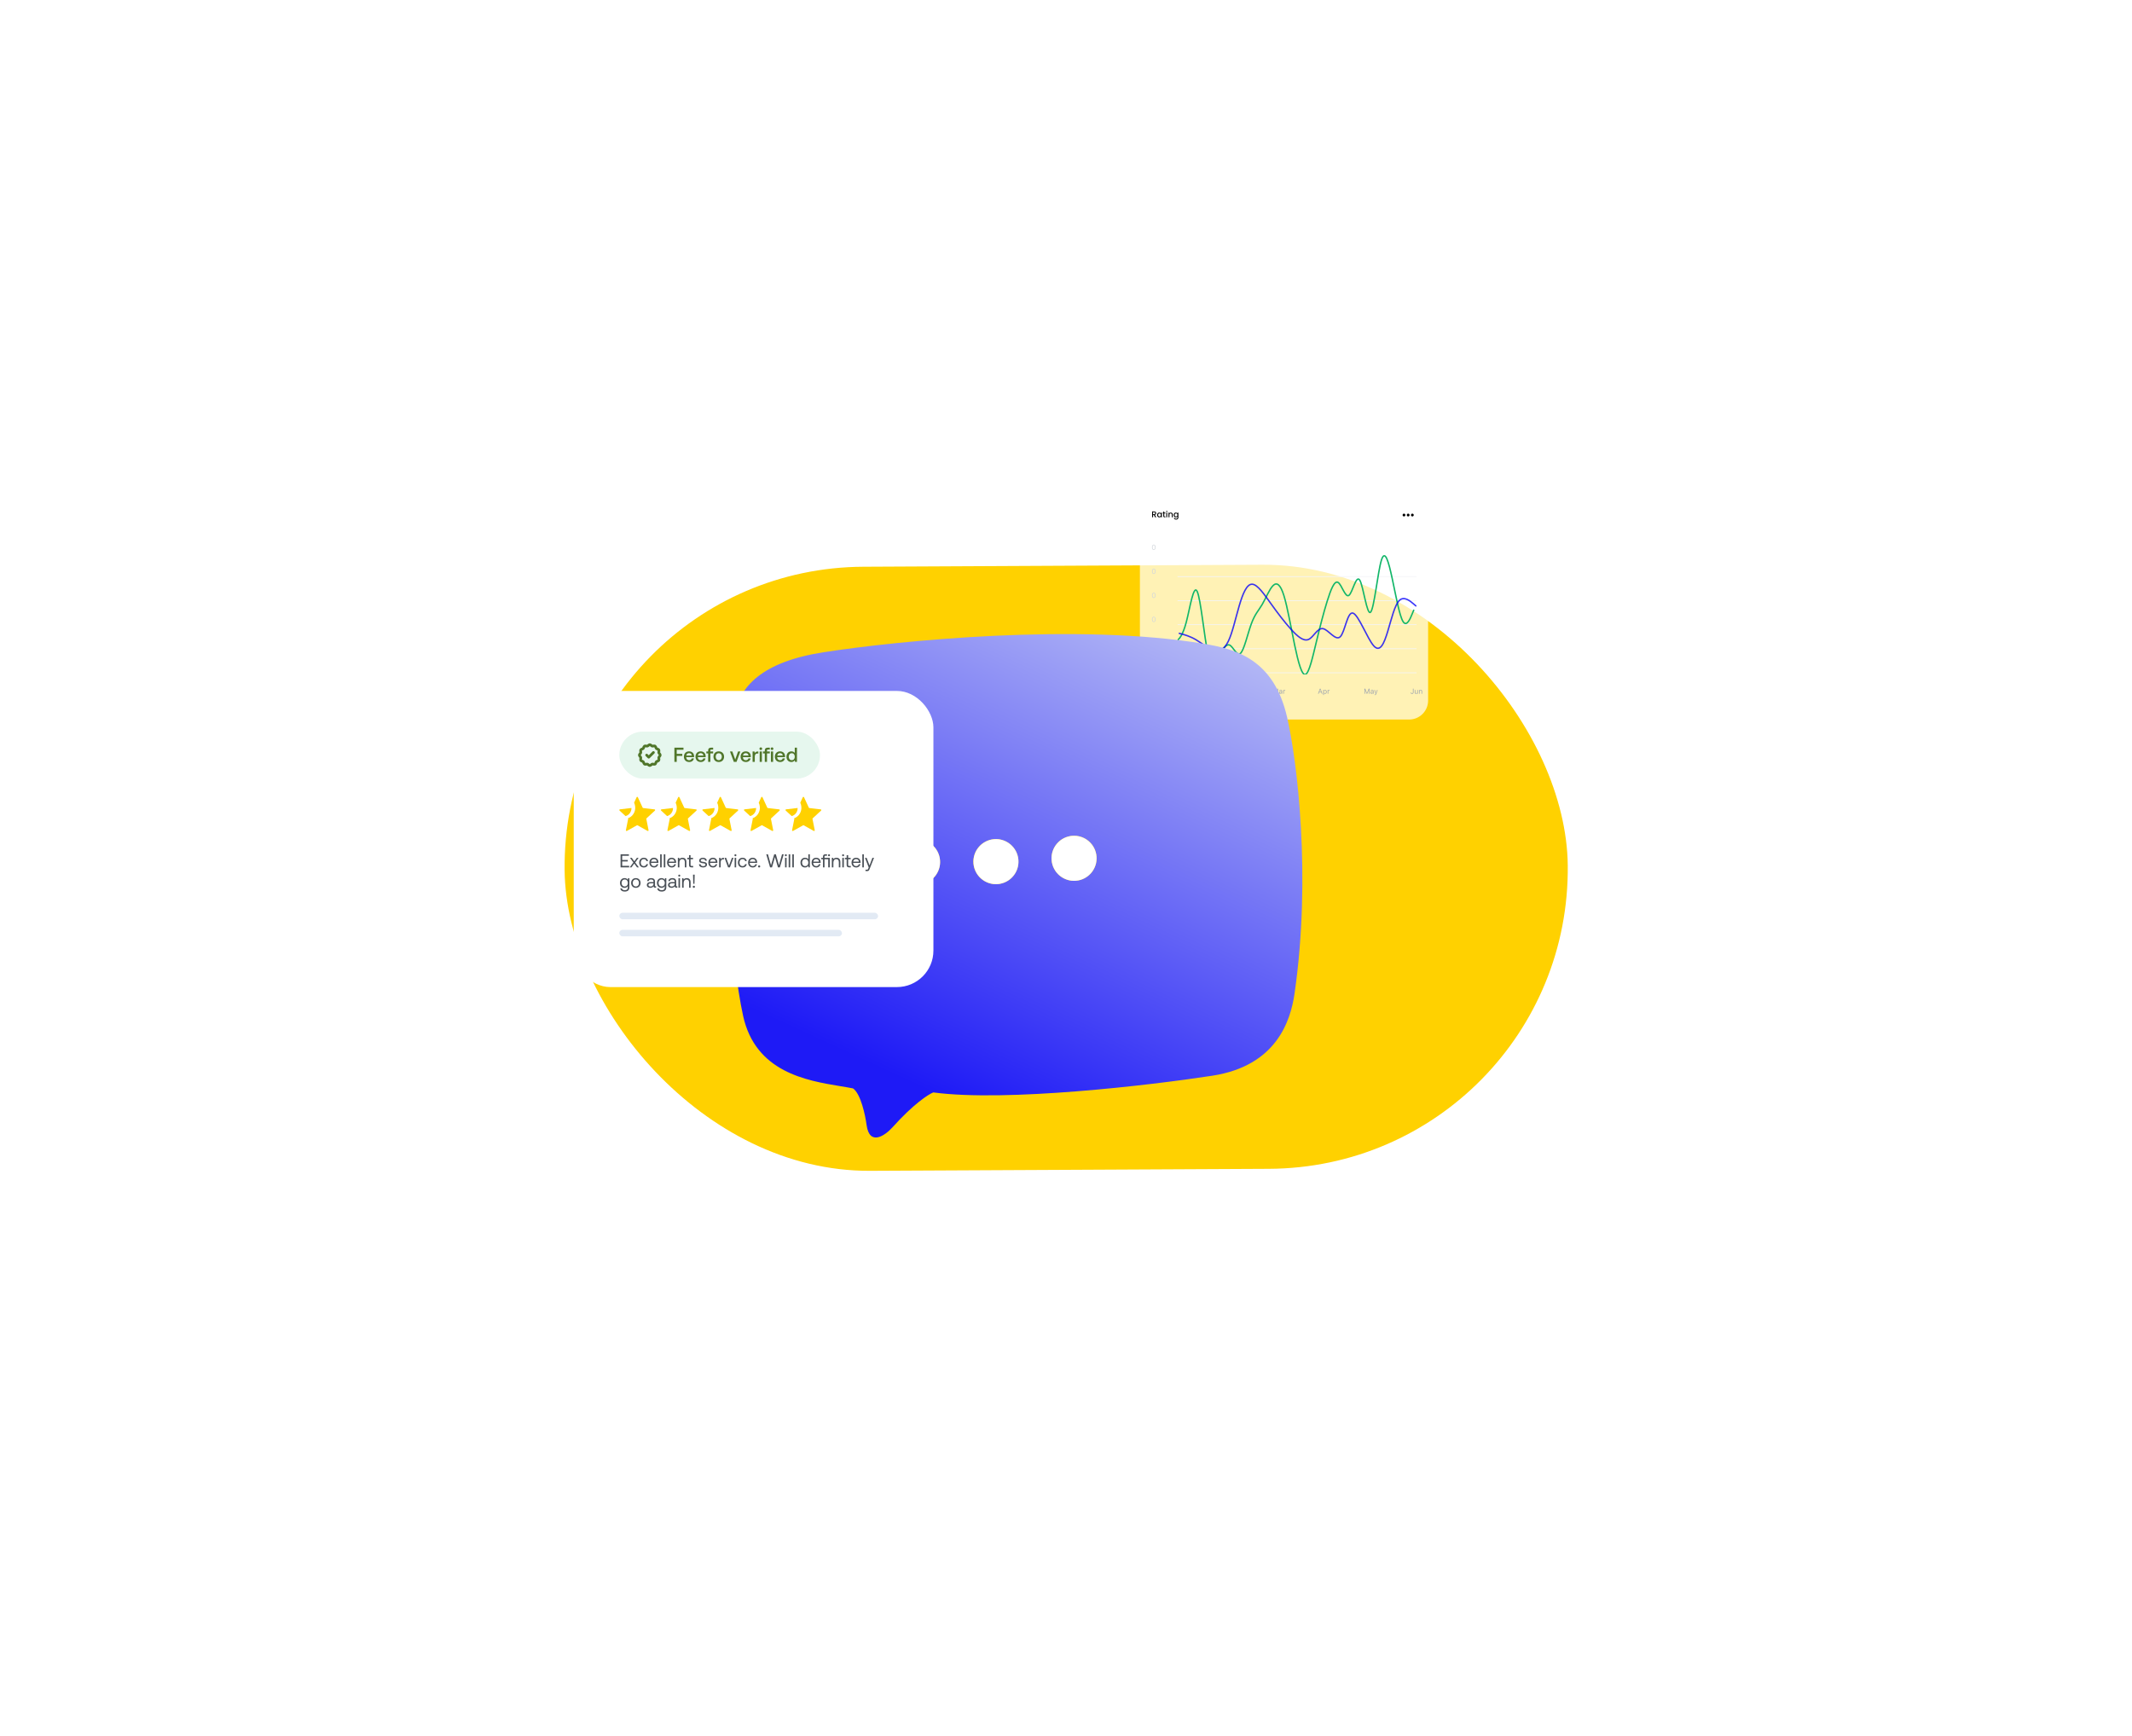 <svg width="942" height="767" viewBox="0 0 942 767" fill="none" xmlns="http://www.w3.org/2000/svg">
<g filter="url(#filter0_f_8319_14105)">
<rect width="443.227" height="266.949" rx="133.475" transform="matrix(1 -0.005 0.011 1 248 251.119)" fill="#FFD100"/>
</g>
<path d="M503.656 227.184C503.656 222.546 507.416 218.787 512.053 218.787H622.603C627.24 218.787 630.999 222.546 630.999 227.184V309.577C630.999 314.215 627.24 317.974 622.603 317.974H512.053C507.416 317.974 503.656 314.215 503.656 309.577V227.184Z" fill="white" fill-opacity="0.71"/>
<path d="M510.395 228.602L509.8 227.568H509.476V228.602H509.052V226.017H509.945C510.143 226.017 510.31 226.052 510.447 226.121C510.586 226.191 510.688 226.284 510.755 226.4C510.825 226.517 510.859 226.647 510.859 226.791C510.859 226.959 510.81 227.113 510.711 227.252C510.614 227.388 510.464 227.481 510.261 227.531L510.9 228.602H510.395ZM509.476 227.229H509.945C510.103 227.229 510.222 227.19 510.302 227.111C510.383 227.031 510.424 226.925 510.424 226.791C510.424 226.657 510.385 226.553 510.305 226.478C510.226 226.402 510.106 226.363 509.945 226.363H509.476V227.229ZM511.26 227.568C511.26 227.362 511.303 227.18 511.387 227.021C511.474 226.863 511.59 226.74 511.736 226.653C511.885 226.564 512.049 226.519 512.227 226.519C512.388 226.519 512.528 226.552 512.647 226.616C512.769 226.678 512.865 226.756 512.937 226.85V226.553H513.365V228.602H512.937V228.297C512.865 228.393 512.768 228.474 512.644 228.538C512.52 228.603 512.378 228.635 512.22 228.635C512.044 228.635 511.883 228.59 511.736 228.501C511.59 228.409 511.474 228.283 511.387 228.122C511.303 227.958 511.26 227.774 511.26 227.568ZM512.937 227.575C512.937 227.434 512.908 227.311 512.848 227.207C512.791 227.103 512.716 227.024 512.621 226.969C512.527 226.915 512.425 226.887 512.316 226.887C512.207 226.887 512.106 226.915 512.012 226.969C511.917 227.021 511.84 227.099 511.781 227.203C511.724 227.305 511.695 227.427 511.695 227.568C511.695 227.709 511.724 227.833 511.781 227.94C511.84 228.046 511.917 228.128 512.012 228.185C512.108 228.24 512.21 228.267 512.316 228.267C512.425 228.267 512.527 228.24 512.621 228.185C512.716 228.131 512.791 228.051 512.848 227.947C512.908 227.841 512.937 227.717 512.937 227.575ZM514.416 226.899V228.033C514.416 228.11 514.434 228.165 514.468 228.2C514.506 228.232 514.567 228.248 514.654 228.248H514.915V228.602H514.58C514.389 228.602 514.243 228.557 514.141 228.468C514.039 228.378 513.989 228.233 513.989 228.033V226.899H513.747V226.553H513.989V226.043H514.416V226.553H514.915V226.899H514.416ZM515.521 226.281C515.444 226.281 515.38 226.255 515.328 226.203C515.275 226.151 515.249 226.087 515.249 226.01C515.249 225.933 515.275 225.869 515.328 225.817C515.38 225.764 515.444 225.738 515.521 225.738C515.595 225.738 515.658 225.764 515.711 225.817C515.763 225.869 515.789 225.933 515.789 226.01C515.789 226.087 515.763 226.151 515.711 226.203C515.658 226.255 515.595 226.281 515.521 226.281ZM515.729 226.553V228.602H515.305V226.553H515.729ZM517.319 226.519C517.48 226.519 517.624 226.553 517.751 226.62C517.88 226.687 517.98 226.786 518.052 226.917C518.124 227.049 518.16 227.207 518.16 227.393V228.602H517.74V227.456C517.74 227.273 517.694 227.133 517.602 227.036C517.51 226.937 517.385 226.887 517.226 226.887C517.068 226.887 516.941 226.937 516.847 227.036C516.755 227.133 516.71 227.273 516.71 227.456V228.602H516.286V226.553H516.71V226.787C516.779 226.703 516.867 226.637 516.974 226.59C517.083 226.543 517.198 226.519 517.319 226.519ZM519.526 226.519C519.685 226.519 519.825 226.552 519.946 226.616C520.07 226.678 520.167 226.756 520.236 226.85V226.553H520.664V228.635C520.664 228.823 520.624 228.991 520.545 229.137C520.465 229.286 520.35 229.402 520.199 229.487C520.05 229.571 519.872 229.613 519.663 229.613C519.386 229.613 519.155 229.547 518.972 229.416C518.788 229.287 518.684 229.111 518.659 228.888H519.08C519.112 228.994 519.18 229.08 519.284 229.144C519.391 229.211 519.517 229.245 519.663 229.245C519.834 229.245 519.972 229.193 520.076 229.089C520.183 228.985 520.236 228.833 520.236 228.635V228.293C520.164 228.39 520.066 228.471 519.942 228.538C519.821 228.603 519.682 228.635 519.526 228.635C519.347 228.635 519.184 228.59 519.035 228.501C518.889 228.409 518.772 228.283 518.686 228.122C518.601 227.958 518.559 227.774 518.559 227.568C518.559 227.362 518.601 227.18 518.686 227.021C518.772 226.863 518.889 226.74 519.035 226.653C519.184 226.564 519.347 226.519 519.526 226.519ZM520.236 227.575C520.236 227.434 520.206 227.311 520.147 227.207C520.09 227.103 520.014 227.024 519.92 226.969C519.826 226.915 519.724 226.887 519.615 226.887C519.506 226.887 519.404 226.915 519.31 226.969C519.216 227.021 519.139 227.099 519.08 227.203C519.023 227.305 518.994 227.427 518.994 227.568C518.994 227.709 519.023 227.833 519.08 227.94C519.139 228.046 519.216 228.128 519.31 228.185C519.407 228.24 519.509 228.267 519.615 228.267C519.724 228.267 519.826 228.24 519.92 228.185C520.014 228.131 520.09 228.051 520.147 227.947C520.206 227.841 520.236 227.717 520.236 227.575Z" fill="black"/>
<path d="M620.335 226.986C620.171 226.986 620.015 227.051 619.899 227.167C619.784 227.282 619.719 227.439 619.719 227.602C619.719 227.766 619.784 227.922 619.899 228.038C620.015 228.154 620.171 228.218 620.335 228.218C620.498 228.218 620.655 228.154 620.77 228.038C620.886 227.922 620.951 227.766 620.951 227.602C620.951 227.439 620.886 227.282 620.77 227.167C620.655 227.051 620.498 226.986 620.335 226.986ZM622.183 226.986C622.02 226.986 621.863 227.051 621.747 227.167C621.632 227.282 621.567 227.439 621.567 227.602C621.567 227.766 621.632 227.922 621.747 228.038C621.863 228.154 622.02 228.218 622.183 228.218C622.346 228.218 622.503 228.154 622.619 228.038C622.734 227.922 622.799 227.766 622.799 227.602C622.799 227.439 622.734 227.282 622.619 227.167C622.503 227.051 622.346 226.986 622.183 226.986ZM624.031 226.986C623.868 226.986 623.711 227.051 623.595 227.167C623.48 227.282 623.415 227.439 623.415 227.602C623.415 227.766 623.48 227.922 623.595 228.038C623.711 228.154 623.868 228.218 624.031 228.218C624.194 228.218 624.351 228.154 624.467 228.038C624.582 227.922 624.647 227.766 624.647 227.602C624.647 227.439 624.582 227.282 624.467 227.167C624.351 227.051 624.194 226.986 624.031 226.986Z" fill="black"/>
<path d="M509.78 243.032C509.281 243.032 508.984 242.577 508.984 241.852V241.849C508.984 241.124 509.281 240.671 509.78 240.671C510.278 240.671 510.578 241.124 510.578 241.849V241.852C510.578 242.577 510.278 243.032 509.78 243.032ZM509.78 242.786C510.103 242.786 510.295 242.427 510.295 241.852V241.849C510.295 241.274 510.103 240.918 509.78 240.918C509.456 240.918 509.267 241.274 509.267 241.849V241.852C509.267 242.427 509.456 242.786 509.78 242.786Z" fill="#D2D6DB"/>
<line x1="520.289" y1="254.819" x2="625.875" y2="254.819" stroke="#F3F4F6" stroke-width="0.32"/>
<path d="M509.78 253.653C509.281 253.653 508.984 253.198 508.984 252.473V252.47C508.984 251.745 509.281 251.292 509.78 251.292C510.278 251.292 510.578 251.745 510.578 252.47V252.473C510.578 253.198 510.278 253.653 509.78 253.653ZM509.78 253.407C510.103 253.407 510.295 253.048 510.295 252.473V252.47C510.295 251.895 510.103 251.539 509.78 251.539C509.456 251.539 509.267 251.895 509.267 252.47V252.473C509.267 253.048 509.456 253.407 509.78 253.407Z" fill="#D2D6DB"/>
<line x1="520.289" y1="265.44" x2="625.875" y2="265.44" stroke="#F3F4F6" stroke-width="0.32"/>
<path d="M509.78 264.274C509.281 264.274 508.984 263.819 508.984 263.094V263.091C508.984 262.366 509.281 261.913 509.78 261.913C510.278 261.913 510.578 262.366 510.578 263.091V263.094C510.578 263.819 510.278 264.274 509.78 264.274ZM509.78 264.029C510.103 264.029 510.295 263.669 510.295 263.094V263.091C510.295 262.516 510.103 262.16 509.78 262.16C509.456 262.16 509.267 262.516 509.267 263.091V263.094C509.267 263.669 509.456 264.029 509.78 264.029Z" fill="#D2D6DB"/>
<line x1="520.289" y1="276.061" x2="625.875" y2="276.061" stroke="#F3F4F6" stroke-width="0.32"/>
<path d="M509.78 274.897C509.281 274.897 508.984 274.442 508.984 273.717V273.714C508.984 272.989 509.281 272.536 509.78 272.536C510.278 272.536 510.578 272.989 510.578 273.714V273.717C510.578 274.442 510.278 274.897 509.78 274.897ZM509.78 274.652C510.103 274.652 510.295 274.292 510.295 273.717V273.714C510.295 273.139 510.103 272.783 509.78 272.783C509.456 272.783 509.267 273.139 509.267 273.714V273.717C509.267 274.292 509.456 274.652 509.78 274.652Z" fill="#D2D6DB"/>
<line x1="520.289" y1="286.684" x2="625.875" y2="286.684" stroke="#F3F4F6" stroke-width="0.32"/>
<path d="M509.78 285.518C509.281 285.518 508.984 285.063 508.984 284.338V284.335C508.984 283.61 509.281 283.157 509.78 283.157C510.278 283.157 510.578 283.61 510.578 284.335V284.338C510.578 285.063 510.278 285.518 509.78 285.518ZM509.78 285.273C510.103 285.273 510.295 284.913 510.295 284.338V284.335C510.295 283.76 510.103 283.404 509.78 283.404C509.456 283.404 509.267 283.76 509.267 284.335V284.338C509.267 284.913 509.456 285.273 509.78 285.273Z" fill="#D2D6DB"/>
<line x1="520.289" y1="297.305" x2="625.875" y2="297.305" stroke="#F3F4F6" stroke-width="0.32"/>
<g clip-path="url(#clip0_8319_14105)">
<path d="M624.719 269.43L623.921 271.381C623.122 273.332 621.526 277.234 619.93 274.688C618.334 272.142 616.737 263.148 615.141 255.707C613.545 248.267 611.949 242.382 610.352 247.568C608.756 252.755 607.16 269.014 605.564 270.545C603.967 272.077 602.371 258.882 600.775 256.361C599.179 253.841 597.582 261.996 595.986 263.112C594.39 264.227 592.794 258.303 591.197 257.375C589.601 256.447 588.005 260.515 586.409 265.648C584.812 270.781 583.216 276.979 581.62 283.635C580.024 290.292 578.427 297.407 576.831 298.026C575.235 298.644 573.638 292.766 572.042 285.156C570.446 277.547 568.85 268.207 567.253 263.123C565.657 258.038 564.061 257.21 562.465 258.801C560.868 260.391 559.272 264.401 557.676 267.131C556.08 269.861 554.483 271.312 552.887 275.663C551.291 280.014 549.695 287.265 548.098 288.717C546.502 290.17 544.906 285.825 543.31 285.079C541.713 284.333 540.117 287.188 538.521 290.139C536.925 293.091 535.328 296.141 533.732 289.018C532.136 281.896 530.54 264.603 528.943 261.334C527.347 258.066 525.751 268.823 524.155 274.893C522.558 280.963 520.962 282.346 520.164 283.037L519.366 283.728" stroke="#12B669" stroke-width="0.64"/>
<path d="M625.781 267.916L624.43 266.765C623.078 265.614 620.376 263.311 618.297 265.333C616.217 267.355 614.762 273.7 613.156 279.003C611.55 284.306 609.794 288.567 606.967 285.404C604.14 282.24 600.243 271.652 597.769 270.939C595.296 270.227 594.247 279.389 592.165 281.393C590.083 283.398 586.97 278.243 584.536 277.81C582.103 277.376 580.351 281.663 578.115 282.599C575.88 283.536 573.161 281.122 570.339 277.995C567.518 274.867 564.593 271.025 561.624 266.876C558.655 262.727 555.642 258.27 553.257 258.17C550.872 258.069 549.115 262.325 547.525 267.742C545.936 273.159 544.514 279.736 542.68 283.459C540.846 287.183 538.601 288.052 536.122 287.3C533.643 286.548 530.93 284.174 528.34 282.657C525.751 281.141 523.286 280.482 522.053 280.153L520.82 279.823" stroke="#0B06F9" stroke-opacity="0.8" stroke-width="0.64"/>
</g>
<path d="M522.529 306.637C522.138 306.637 521.918 306.395 521.894 306.072L521.893 306.05H522.174L522.176 306.065C522.193 306.236 522.304 306.378 522.527 306.378C522.777 306.378 522.911 306.229 522.911 305.954V304.33H523.193V305.958C523.193 306.384 522.946 306.637 522.529 306.637ZM524.196 306.614C523.875 306.614 523.633 306.42 523.633 306.114V306.111C523.633 305.811 523.855 305.637 524.247 305.614L524.73 305.584V305.431C524.73 305.223 524.603 305.111 524.352 305.111C524.15 305.111 524.018 305.186 523.974 305.317L523.972 305.322H523.7L523.702 305.312C523.746 305.048 524.002 304.87 524.361 304.87C524.772 304.87 525.002 305.081 525.002 305.431V306.584H524.73V306.336H524.705C524.599 306.515 524.422 306.614 524.196 306.614ZM523.911 306.107C523.911 306.278 524.057 306.378 524.252 306.378C524.528 306.378 524.73 306.197 524.73 305.956V305.803L524.28 305.831C524.024 305.847 523.911 305.937 523.911 306.104V306.107ZM525.499 306.584V304.9H525.77V305.153H525.795C525.88 304.975 526.038 304.87 526.286 304.87C526.664 304.87 526.875 305.094 526.875 305.494V306.584H526.603V305.559C526.603 305.256 526.478 305.111 526.209 305.111C525.941 305.111 525.77 305.292 525.77 305.587V306.584H525.499Z" fill="#9DA4AE"/>
<path d="M542.066 306.584V304.33H543.435V304.583H542.348V305.358H543.346V305.608H542.348V306.584H542.066ZM544.55 306.614C544.069 306.614 543.779 306.276 543.779 305.748V305.747C543.779 305.226 544.076 304.87 544.533 304.87C544.991 304.87 545.269 305.211 545.269 305.714V305.82H544.057C544.065 306.168 544.257 306.372 544.557 306.372C544.785 306.372 544.925 306.264 544.971 306.162L544.977 306.148H545.249L545.246 306.161C545.188 306.389 544.947 306.614 544.55 306.614ZM544.532 305.112C544.282 305.112 544.091 305.283 544.061 305.603H544.993C544.964 305.27 544.78 305.112 544.532 305.112ZM546.528 306.614C546.294 306.614 546.106 306.503 546.003 306.315H545.978V306.584H545.707V304.231H545.978V305.165H546.003C546.096 304.986 546.297 304.87 546.528 304.87C546.956 304.87 547.234 305.212 547.234 305.74V305.743C547.234 306.268 546.955 306.614 546.528 306.614ZM546.466 306.373C546.774 306.373 546.956 306.136 546.956 305.743V305.74C546.956 305.348 546.774 305.111 546.466 305.111C546.16 305.111 545.972 305.351 545.972 305.74V305.743C545.972 306.132 546.16 306.373 546.466 306.373Z" fill="#9DA4AE"/>
<path d="M562.463 306.584V304.33H562.79L563.562 306.211H563.587L564.358 304.33H564.685V306.584H564.423V304.862H564.405L563.693 306.584H563.455L562.743 304.862H562.726V306.584H562.463ZM565.688 306.614C565.368 306.614 565.126 306.42 565.126 306.114V306.111C565.126 305.811 565.347 305.637 565.74 305.614L566.222 305.584V305.431C566.222 305.223 566.096 305.111 565.844 305.111C565.643 305.111 565.51 305.186 565.466 305.317L565.465 305.322H565.193L565.194 305.312C565.238 305.048 565.494 304.87 565.854 304.87C566.264 304.87 566.494 305.081 566.494 305.431V306.584H566.222V306.336H566.197C566.091 306.515 565.915 306.614 565.688 306.614ZM565.404 306.107C565.404 306.278 565.549 306.378 565.744 306.378C566.021 306.378 566.222 306.197 566.222 305.956V305.803L565.772 305.831C565.516 305.847 565.404 305.937 565.404 306.104V306.107ZM566.991 306.584V304.9H567.263V305.15H567.288C567.352 304.973 567.51 304.87 567.738 304.87C567.789 304.87 567.847 304.876 567.874 304.881V305.145C567.817 305.136 567.766 305.129 567.706 305.129C567.447 305.129 567.263 305.294 567.263 305.54V306.584H566.991Z" fill="#9DA4AE"/>
<path d="M582.349 306.584L583.18 304.33H583.458L584.289 306.584H583.994L583.768 305.939H582.871L582.644 306.584H582.349ZM583.307 304.694L582.954 305.7H583.685L583.332 304.694H583.307ZM584.65 307.146V304.9H584.922V305.169H584.947C585.05 304.981 585.238 304.87 585.472 304.87C585.899 304.87 586.178 305.215 586.178 305.74V305.743C586.178 306.272 585.9 306.614 585.472 306.614C585.241 306.614 585.039 306.498 584.947 306.318H584.922V307.146H584.65ZM585.41 306.373C585.717 306.373 585.9 306.136 585.9 305.743V305.74C585.9 305.348 585.717 305.111 585.41 305.111C585.103 305.111 584.916 305.351 584.916 305.74V305.743C584.916 306.132 585.103 306.373 585.41 306.373ZM586.603 306.584V304.9H586.875V305.15H586.9C586.964 304.973 587.122 304.87 587.35 304.87C587.402 304.87 587.459 304.876 587.486 304.881V305.145C587.43 305.136 587.378 305.129 587.319 305.129C587.059 305.129 586.875 305.294 586.875 305.54V306.584H586.603Z" fill="#9DA4AE"/>
<path d="M602.867 306.584V304.33H603.193L603.965 306.211H603.99L604.762 304.33H605.088V306.584H604.826V304.862H604.809L604.096 306.584H603.859L603.146 304.862H603.129V306.584H602.867ZM606.091 306.614C605.771 306.614 605.529 306.42 605.529 306.114V306.111C605.529 305.811 605.751 305.637 606.143 305.614L606.626 305.584V305.431C606.626 305.223 606.499 305.111 606.247 305.111C606.046 305.111 605.913 305.186 605.869 305.317L605.868 305.322H605.596L605.598 305.312C605.641 305.048 605.898 304.87 606.257 304.87C606.668 304.87 606.897 305.081 606.897 305.431V306.584H606.626V306.336H606.601C606.494 306.515 606.318 306.614 606.091 306.614ZM605.807 306.107C605.807 306.278 605.952 306.378 606.147 306.378C606.424 306.378 606.626 306.197 606.626 305.956V305.803L606.176 305.831C605.919 305.847 605.807 305.937 605.807 306.104V306.107ZM607.475 307.175C607.44 307.175 607.393 307.171 607.355 307.165V306.942C607.388 306.948 607.43 306.95 607.468 306.95C607.622 306.95 607.716 306.879 607.777 306.686L607.808 306.586L607.185 304.9H607.475L607.938 306.286H607.963L608.424 304.9H608.71L608.052 306.687C607.913 307.065 607.774 307.175 607.475 307.175Z" fill="#9DA4AE"/>
<path d="M623.898 306.637C623.507 306.637 623.287 306.395 623.263 306.072L623.262 306.05H623.543L623.545 306.065C623.562 306.236 623.673 306.378 623.896 306.378C624.146 306.378 624.28 306.229 624.28 305.954V304.33H624.562V305.958C624.562 306.384 624.315 306.637 623.898 306.637ZM625.666 306.614C625.283 306.614 625.086 306.389 625.086 305.99V304.9H625.358V305.925C625.358 306.228 625.468 306.373 625.736 306.373C626.033 306.373 626.191 306.192 626.191 305.897V304.9H626.463V306.584H626.191V306.332H626.166C626.083 306.512 625.913 306.614 625.666 306.614ZM626.971 306.584V304.9H627.242V305.153H627.267C627.352 304.975 627.51 304.87 627.758 304.87C628.136 304.87 628.347 305.094 628.347 305.494V306.584H628.075V305.559C628.075 305.256 627.95 305.111 627.681 305.111C627.413 305.111 627.242 305.292 627.242 305.587V306.584H626.971Z" fill="#9DA4AE"/>
<path fill-rule="evenodd" clip-rule="evenodd" d="M328.347 448.981C323.003 424.774 317.955 364.578 324.284 317.441C326.182 303.3 336.901 292.44 363.863 288.24C396.746 283.118 476.423 275.202 532.062 284.52C546.244 286.894 562.75 291.342 568.665 316.835C573.114 336.009 579.473 387.351 571.971 439.113C570.212 451.244 563.917 471.024 535.632 475.376C508.005 479.626 444.673 487.053 412.354 482.761C410.203 483.602 403.58 487.872 394.3 498.219C391.041 501.814 384.196 506.635 382.891 497.151C382.31 492.758 380.302 483.375 376.911 480.988C375.236 480.653 373.367 480.344 371.364 480.012L371.364 480.012L371.363 480.012C356.366 477.53 333.825 473.799 328.347 448.981ZM475.375 389.214C480.856 388.767 484.937 383.962 484.49 378.48C484.043 372.999 479.238 368.918 473.757 369.365C468.276 369.812 464.195 374.617 464.641 380.098C465.088 385.58 469.894 389.661 475.375 389.214ZM449.954 379.959C450.401 385.44 446.32 390.246 440.839 390.693C435.358 391.14 430.552 387.058 430.106 381.577C429.659 376.096 433.74 371.291 439.221 370.844C444.702 370.397 449.507 374.478 449.954 379.959ZM406.214 390.853C411.695 390.406 415.776 385.601 415.329 380.12C414.882 374.639 410.077 370.558 404.596 371.005C399.115 371.451 395.034 376.257 395.48 381.738C395.927 387.219 400.733 391.3 406.214 390.853Z" fill="url(#paint0_linear_8319_14105)"/>
<circle cx="474.561" cy="379.291" r="9.957" transform="rotate(-4.66 474.561 379.291)" fill="white"/>
<circle cx="440.046" cy="380.77" r="9.957" transform="rotate(-4.66 440.046 380.77)" fill="white"/>
<circle cx="405.413" cy="380.93" r="9.957" transform="rotate(-4.66 405.413 380.93)" fill="white"/>
<g clip-path="url(#clip1_8319_14105)">
<g filter="url(#filter1_dddd_8319_14105)">
<g clip-path="url(#clip2_8319_14105)">
<rect x="471.297" y="328.525" width="196.827" height="376.431" rx="13.505" fill="white"/>
<path d="M488.5 377.73H641.041" stroke="#D8D8D8" stroke-width="2.895" stroke-linecap="round" stroke-linejoin="round"/>
<path d="M461.461 402.336H684.121" stroke="#828282" stroke-opacity="0.16" stroke-width="1.476" stroke-linecap="round" stroke-linejoin="round"/>
<path d="M488.5 387.574H567.231" stroke="#D8D8D8" stroke-width="2.895" stroke-linecap="round" stroke-linejoin="round"/>
<path d="M493.285 423.217L490.969 419.251H492.546L493.961 421.838L495.448 419.251H496.954L494.637 423.217V425.561H493.285V423.217ZM498.831 425.615C497.353 425.615 496.388 424.668 496.388 423.244C496.388 421.82 497.353 420.873 498.831 420.873C500.309 420.873 501.274 421.82 501.274 423.244C501.274 424.677 500.309 425.615 498.831 425.615ZM498.831 424.578C499.543 424.578 499.985 424.028 499.985 423.244C499.985 422.46 499.543 421.91 498.831 421.91C498.119 421.91 497.686 422.46 497.686 423.244C497.686 424.028 498.119 424.578 498.831 424.578ZM505.065 423.244V420.928H506.336V425.561H505.209L505.092 425.002C504.794 425.362 504.389 425.615 503.731 425.615C502.775 425.615 501.892 425.137 501.892 423.496V420.928H503.163V423.325C503.163 424.154 503.433 424.56 504.064 424.56C504.695 424.56 505.065 424.1 505.065 423.244ZM509.824 420.928H510.041V422.081H509.536C508.779 422.081 508.49 422.586 508.49 423.289V425.561H507.219V420.928H508.373L508.49 421.622C508.743 421.207 509.103 420.928 509.824 420.928ZM515.025 425.615C513.556 425.615 512.664 424.704 512.664 423.244C512.664 421.811 513.601 420.873 515.07 420.873C516.332 420.873 517.116 421.559 517.297 422.658H515.972C515.864 422.198 515.548 421.91 515.052 421.91C514.385 421.91 513.962 422.46 513.962 423.244C513.962 424.037 514.385 424.578 515.052 424.578C515.548 424.578 515.882 424.281 515.972 423.812H517.306C517.125 424.921 516.287 425.615 515.025 425.615ZM520.238 425.615C518.76 425.615 517.796 424.668 517.796 423.244C517.796 421.82 518.76 420.873 520.238 420.873C521.716 420.873 522.681 421.82 522.681 423.244C522.681 424.677 521.716 425.615 520.238 425.615ZM520.238 424.578C520.95 424.578 521.392 424.028 521.392 423.244C521.392 422.46 520.95 421.91 520.238 421.91C519.526 421.91 519.093 422.46 519.093 423.244C519.093 424.028 519.526 424.578 520.238 424.578ZM523.129 424.019H524.337C524.382 424.425 524.733 424.704 525.355 424.704C525.887 424.704 526.211 424.533 526.211 424.209C526.211 423.83 525.896 423.803 525.148 423.704C524.066 423.578 523.228 423.334 523.228 422.379C523.228 421.459 524.03 420.855 525.22 420.864C526.464 420.864 527.32 421.414 527.383 422.361H526.166C526.13 421.991 525.779 421.766 525.265 421.766C524.769 421.766 524.445 421.946 524.445 422.244C524.445 422.595 524.841 422.631 525.508 422.712C526.572 422.82 527.455 423.064 527.455 424.109C527.455 425.029 526.59 425.615 525.346 425.615C524.057 425.615 523.183 425.011 523.129 424.019ZM528.458 424.236V422H527.692V420.928H528.458V419.63H529.729V420.928H530.793V422H529.729V424.028C529.729 424.353 529.855 424.488 530.189 424.488H530.82V425.561H529.783C528.9 425.561 528.458 425.119 528.458 424.236ZM534.5 423.244V420.928H535.771V425.561H534.644L534.527 425.002C534.229 425.362 533.824 425.615 533.166 425.615C532.21 425.615 531.327 425.137 531.327 423.496V420.928H532.598V423.325C532.598 424.154 532.868 424.56 533.499 424.56C534.13 424.56 534.5 424.1 534.5 423.244ZM542.198 420.873C543.153 420.873 543.91 421.414 543.91 422.902V425.561H542.639V422.974C542.639 422.28 542.387 421.919 541.837 421.919C541.287 421.919 540.918 422.325 540.918 423.028V425.561H539.647V422.974C539.647 422.28 539.394 421.919 538.836 421.919C538.286 421.919 537.925 422.343 537.925 423.037V425.561H536.654V420.928H537.763L537.88 421.504C538.16 421.144 538.565 420.883 539.241 420.873C539.809 420.864 540.341 421.072 540.629 421.658C540.954 421.162 541.495 420.873 542.198 420.873ZM546.98 425.615C545.439 425.615 544.511 424.686 544.511 423.253C544.511 421.811 545.457 420.873 546.89 420.873C548.278 420.873 549.216 421.739 549.234 423.1C549.234 423.235 549.225 423.388 549.198 423.532H545.835V423.596C545.863 424.254 546.286 424.65 546.926 424.65C547.44 424.65 547.8 424.425 547.909 423.992H549.162C549.017 424.894 548.215 425.615 546.98 425.615ZM545.863 422.703H547.954C547.864 422.135 547.476 421.82 546.899 421.82C546.349 421.82 545.935 422.153 545.863 422.703ZM552.533 420.928H552.749V422.081H552.245C551.487 422.081 551.199 422.586 551.199 423.289V425.561H549.928V420.928H551.082L551.199 421.622C551.451 421.207 551.812 420.928 552.533 420.928ZM557.842 425.615C556.301 425.615 555.373 424.686 555.373 423.253C555.373 421.811 556.319 420.873 557.752 420.873C559.14 420.873 560.078 421.739 560.096 423.1C560.096 423.235 560.087 423.388 560.06 423.532H556.698V423.596C556.725 424.254 557.148 424.65 557.788 424.65C558.302 424.65 558.663 424.425 558.771 423.992H560.024C559.879 424.894 559.077 425.615 557.842 425.615ZM556.725 422.703H558.816C558.726 422.135 558.338 421.82 557.761 421.82C557.211 421.82 556.797 422.153 556.725 422.703ZM560.084 425.561L561.805 423.199L560.165 420.928H561.616L562.572 422.298L563.554 420.928H564.924L563.293 423.199L565.014 425.561H563.563L562.499 424.109L561.445 425.561H560.084ZM568.079 420.873C569.332 420.864 570.233 421.793 570.233 423.253C570.233 424.695 569.332 425.615 568.088 425.615C567.448 425.615 566.989 425.353 566.691 424.975V427.363H565.42V420.928H566.529L566.655 421.568C566.953 421.171 567.421 420.873 568.079 420.873ZM567.8 424.578C568.494 424.578 568.945 424.028 568.945 423.235C568.945 422.451 568.494 421.91 567.8 421.91C567.106 421.91 566.673 422.451 566.673 423.235C566.673 424.028 567.106 424.578 567.8 424.578ZM573.229 425.615C571.687 425.615 570.759 424.686 570.759 423.253C570.759 421.811 571.705 420.873 573.139 420.873C574.527 420.873 575.464 421.739 575.482 423.1C575.482 423.235 575.473 423.388 575.446 423.532H572.084V423.596C572.111 424.254 572.535 424.65 573.175 424.65C573.688 424.65 574.049 424.425 574.157 423.992H575.41C575.266 424.894 574.464 425.615 573.229 425.615ZM572.111 422.703H574.202C574.112 422.135 573.724 421.82 573.148 421.82C572.598 421.82 572.183 422.153 572.111 422.703ZM578.782 420.928H578.998V422.081H578.493C577.736 422.081 577.448 422.586 577.448 423.289V425.561H576.177V420.928H577.33L577.448 421.622C577.7 421.207 578.06 420.928 578.782 420.928ZM580.205 420.432C579.791 420.432 579.466 420.125 579.466 419.72C579.466 419.305 579.791 418.999 580.205 418.999C580.62 418.999 580.945 419.305 580.945 419.72C580.945 420.125 580.62 420.432 580.205 420.432ZM579.566 425.561V420.928H580.845V425.561H579.566ZM584.012 425.615C582.47 425.615 581.542 424.686 581.542 423.253C581.542 421.811 582.488 420.873 583.921 420.873C585.309 420.873 586.247 421.739 586.265 423.1C586.265 423.235 586.256 423.388 586.229 423.532H582.867V423.596C582.894 424.254 583.317 424.65 583.957 424.65C584.471 424.65 584.832 424.425 584.94 423.992H586.193C586.049 424.894 585.246 425.615 584.012 425.615ZM582.894 422.703H584.985C584.895 422.135 584.507 421.82 583.93 421.82C583.381 421.82 582.966 422.153 582.894 422.703ZM589.618 420.873C590.619 420.873 591.475 421.405 591.475 422.992V425.561H590.204V423.118C590.204 422.334 589.907 421.919 589.267 421.919C588.609 421.919 588.23 422.388 588.23 423.19V425.561H586.959V420.928H588.068L588.185 421.504C588.483 421.144 588.906 420.873 589.618 420.873ZM594.44 425.615C592.971 425.615 592.078 424.704 592.078 423.244C592.078 421.811 593.016 420.873 594.485 420.873C595.747 420.873 596.531 421.559 596.711 422.658H595.386C595.278 422.198 594.963 421.91 594.467 421.91C593.8 421.91 593.376 422.46 593.376 423.244C593.376 424.037 593.8 424.578 594.467 424.578C594.963 424.578 595.296 424.281 595.386 423.812H596.72C596.54 424.921 595.702 425.615 594.44 425.615ZM599.68 425.615C598.138 425.615 597.21 424.686 597.21 423.253C597.21 421.811 598.156 420.873 599.589 420.873C600.978 420.873 601.915 421.739 601.933 423.1C601.933 423.235 601.924 423.388 601.897 423.532H598.535V423.596C598.562 424.254 598.986 424.65 599.626 424.65C600.139 424.65 600.5 424.425 600.608 423.992H601.861C601.717 424.894 600.914 425.615 599.68 425.615ZM598.562 422.703H600.653C600.563 422.135 600.175 421.82 599.599 421.82C599.049 421.82 598.634 422.153 598.562 422.703Z" fill="#353535"/>
<rect x="490.969" y="435.402" width="20.939" height="21.437" rx="4.744" fill="#FFD100"/>
<rect x="514.367" y="435.402" width="20.939" height="21.437" rx="4.744" fill="#FFD100"/>
<rect x="537.766" y="435.402" width="20.939" height="21.437" rx="4.744" fill="#FFD100"/>
<rect x="561.164" y="435.402" width="20.939" height="21.437" rx="4.744" fill="#FFD100"/>
<rect x="584.562" y="435.402" width="20.939" height="21.437" rx="4.744" fill="url(#paint1_linear_8319_14105)"/>
<path d="M570.777 443.634L566.236 443.963C565.941 443.984 565.821 444.346 566.047 444.532L568.558 446.615C569.878 446.234 570.796 445.015 570.776 443.633L570.777 443.634Z" fill="#FAFAFC"/>
<path d="M579.379 443.97L574.835 443.641L573.111 439.512C572.999 439.244 572.612 439.244 572.5 439.512L571.694 441.444C571.984 441.97 572.163 442.575 572.211 443.233C572.346 445.061 571.253 446.781 569.513 447.417L569.522 447.424L568.44 451.758C568.369 452.039 568.683 452.262 568.934 452.109L572.806 449.761L576.679 452.109C576.93 452.262 577.244 452.039 577.174 451.758L576.091 447.424L579.568 444.54C579.794 444.353 579.674 443.992 579.379 443.971V443.97Z" fill="#FAFAFC"/>
<path d="M547.129 443.634L542.588 443.963C542.293 443.984 542.173 444.346 542.399 444.532L544.91 446.615C546.23 446.234 547.148 445.015 547.128 443.633L547.129 443.634Z" fill="#FAFAFC"/>
<path d="M555.715 443.97L551.171 443.641L549.447 439.512C549.335 439.244 548.948 439.244 548.836 439.512L548.03 441.444C548.32 441.97 548.499 442.575 548.547 443.233C548.682 445.061 547.589 446.781 545.849 447.417L545.858 447.424L544.776 451.758C544.705 452.039 545.019 452.262 545.27 452.109L549.142 449.761L553.015 452.109C553.266 452.262 553.58 452.039 553.51 451.758L552.427 447.424L555.904 444.54C556.13 444.353 556.01 443.992 555.715 443.971V443.97Z" fill="#FAFAFC"/>
<path d="M594.433 443.638L589.892 443.967C589.598 443.988 589.478 444.35 589.703 444.536L592.214 446.619C593.534 446.238 594.453 445.019 594.432 443.637L594.433 443.638Z" fill="#FAFAFC"/>
<path d="M603.035 443.97L598.491 443.641L596.768 439.512C596.656 439.244 596.268 439.244 596.156 439.512L595.35 441.444C595.64 441.97 595.819 442.575 595.867 443.233C596.002 445.061 594.91 446.781 593.169 447.417L593.179 447.424L592.096 451.758C592.026 452.039 592.339 452.262 592.59 452.109L596.462 449.761L600.335 452.109C600.587 452.262 600.9 452.039 600.83 451.758L599.747 447.424L603.224 444.54C603.45 444.353 603.33 443.991 603.035 443.97Z" fill="#FAFAFC"/>
<path d="M523.777 443.634L519.236 443.963C518.941 443.984 518.821 444.346 519.047 444.532L521.558 446.615C522.878 446.234 523.796 445.015 523.776 443.633L523.777 443.634Z" fill="#FAFAFC"/>
<path d="M532.379 443.97L527.835 443.641L526.111 439.512C525.999 439.244 525.612 439.244 525.5 439.512L524.694 441.444C524.984 441.97 525.163 442.575 525.211 443.233C525.346 445.061 524.253 446.781 522.513 447.417L522.522 447.424L521.44 451.758C521.369 452.039 521.683 452.262 521.934 452.109L525.806 449.761L529.679 452.109C529.93 452.262 530.244 452.039 530.174 451.758L529.091 447.424L532.568 444.54C532.794 444.353 532.674 443.992 532.379 443.971V443.97Z" fill="#FAFAFC"/>
<path d="M499.808 443.638L495.267 443.967C494.973 443.988 494.853 444.35 495.078 444.536L497.589 446.619C498.909 446.238 499.828 445.019 499.807 443.637L499.808 443.638Z" fill="#FAFAFC"/>
<path d="M508.41 443.97L503.866 443.641L502.143 439.512C502.031 439.244 501.643 439.244 501.531 439.512L500.725 441.444C501.015 441.97 501.194 442.575 501.242 443.233C501.377 445.061 500.285 446.781 498.544 447.417L498.554 447.424L497.471 451.758C497.401 452.039 497.714 452.262 497.965 452.109L501.837 449.761L505.71 452.109C505.962 452.262 506.275 452.039 506.205 451.758L505.122 447.424L508.599 444.54C508.825 444.353 508.705 443.992 508.41 443.971V443.97Z" fill="#FAFAFC"/>
<path d="M490.969 476.521H606.604" stroke="#D8D8D8" stroke-width="2.895" stroke-linecap="round" stroke-linejoin="round"/>
<rect x="490.969" y="486.363" width="155.001" height="44.286" rx="7.381" fill="#F7F2ED"/>
<path d="M490.969 550.332H572.16" stroke="#D8D8D8" stroke-width="2.895" stroke-linecap="round" stroke-linejoin="round"/>
<path d="M489.142 357.009L486.062 351.736H488.16L490.041 355.176L492.019 351.736H494.02L490.94 357.009V360.125H489.142V357.009ZM496.516 360.197C494.55 360.197 493.268 358.939 493.268 357.045C493.268 355.152 494.55 353.893 496.516 353.893C498.481 353.893 499.764 355.152 499.764 357.045C499.764 358.951 498.481 360.197 496.516 360.197ZM496.516 358.819C497.463 358.819 498.05 358.088 498.05 357.045C498.05 356.002 497.463 355.271 496.516 355.271C495.569 355.271 494.994 356.002 494.994 357.045C494.994 358.088 495.569 358.819 496.516 358.819ZM504.804 357.045V353.965H506.494V360.125H504.996L504.84 359.382C504.445 359.861 503.905 360.197 503.031 360.197C501.76 360.197 500.586 359.562 500.586 357.381V353.965H502.276V357.153C502.276 358.255 502.635 358.795 503.474 358.795C504.313 358.795 504.804 358.184 504.804 357.045ZM511.132 353.965H511.42V355.499H510.749C509.742 355.499 509.359 356.17 509.359 357.105V360.125H507.669V353.965H509.203L509.359 354.888C509.694 354.337 510.174 353.965 511.132 353.965ZM518.047 360.197C516.094 360.197 514.908 358.987 514.908 357.045C514.908 355.14 516.154 353.893 518.107 353.893C519.785 353.893 520.828 354.804 521.067 356.266H519.306C519.162 355.655 518.743 355.271 518.083 355.271C517.197 355.271 516.633 356.002 516.633 357.045C516.633 358.1 517.197 358.819 518.083 358.819C518.743 358.819 519.186 358.423 519.306 357.8H521.079C520.84 359.274 519.725 360.197 518.047 360.197ZM524.978 360.197C523.013 360.197 521.731 358.939 521.731 357.045C521.731 355.152 523.013 353.893 524.978 353.893C526.944 353.893 528.226 355.152 528.226 357.045C528.226 358.951 526.944 360.197 524.978 360.197ZM524.978 358.819C525.925 358.819 526.512 358.088 526.512 357.045C526.512 356.002 525.925 355.271 524.978 355.271C524.032 355.271 523.456 356.002 523.456 357.045C523.456 358.088 524.032 358.819 524.978 358.819ZM528.822 358.076H530.428C530.488 358.615 530.955 358.987 531.782 358.987C532.489 358.987 532.92 358.759 532.92 358.327C532.92 357.824 532.501 357.788 531.506 357.656C530.068 357.488 528.954 357.165 528.954 355.895C528.954 354.672 530.02 353.869 531.602 353.881C533.256 353.881 534.394 354.612 534.478 355.871H532.86C532.812 355.379 532.345 355.08 531.662 355.08C531.003 355.08 530.571 355.319 530.571 355.715C530.571 356.182 531.099 356.23 531.986 356.338C533.4 356.482 534.574 356.805 534.574 358.196C534.574 359.418 533.424 360.197 531.77 360.197C530.056 360.197 528.894 359.394 528.822 358.076ZM535.908 358.363V355.391H534.889V353.965H535.908V352.239H537.597V353.965H539.012V355.391H537.597V358.088C537.597 358.519 537.765 358.699 538.209 358.699H539.047V360.125H537.669C536.495 360.125 535.908 359.538 535.908 358.363ZM543.94 357.045V353.965H545.63V360.125H544.132L543.976 359.382C543.581 359.861 543.041 360.197 542.166 360.197C540.896 360.197 539.722 359.562 539.722 357.381V353.965H541.411V357.153C541.411 358.255 541.771 358.795 542.61 358.795C543.449 358.795 543.94 358.184 543.94 357.045ZM554.175 353.893C555.445 353.893 556.452 354.612 556.452 356.59V360.125H554.762V356.686C554.762 355.763 554.427 355.283 553.696 355.283C552.965 355.283 552.473 355.823 552.473 356.757V360.125H550.783V356.686C550.783 355.763 550.448 355.283 549.705 355.283C548.974 355.283 548.494 355.847 548.494 356.769V360.125H546.805V353.965H548.279L548.435 354.732C548.806 354.253 549.345 353.905 550.244 353.893C550.999 353.881 551.706 354.157 552.09 354.936C552.521 354.277 553.24 353.893 554.175 353.893ZM560.534 360.197C558.485 360.197 557.25 358.963 557.25 357.057C557.25 355.14 558.508 353.893 560.414 353.893C562.26 353.893 563.506 355.044 563.53 356.853C563.53 357.033 563.518 357.237 563.482 357.429H559.012V357.512C559.048 358.387 559.611 358.915 560.462 358.915C561.145 358.915 561.624 358.615 561.768 358.04H563.434C563.242 359.238 562.176 360.197 560.534 360.197ZM559.048 356.326H561.828C561.708 355.571 561.193 355.152 560.426 355.152C559.695 355.152 559.144 355.595 559.048 356.326ZM567.917 353.965H568.204V355.499H567.533C566.527 355.499 566.143 356.17 566.143 357.105V360.125H564.453V353.965H565.987L566.143 354.888C566.479 354.337 566.958 353.965 567.917 353.965ZM574.976 360.197C572.926 360.197 571.692 358.963 571.692 357.057C571.692 355.14 572.95 353.893 574.856 353.893C576.701 353.893 577.948 355.044 577.972 356.853C577.972 357.033 577.96 357.237 577.924 357.429H573.454V357.512C573.49 358.387 574.053 358.915 574.904 358.915C575.587 358.915 576.066 358.615 576.21 358.04H577.876C577.684 359.238 576.618 360.197 574.976 360.197ZM573.49 356.326H576.27C576.15 355.571 575.635 355.152 574.868 355.152C574.137 355.152 573.586 355.595 573.49 356.326ZM577.956 360.125L580.245 356.985L578.064 353.965H579.993L581.264 355.787L582.57 353.965H584.392L582.222 356.985L584.511 360.125H582.582L581.168 358.196L579.766 360.125H577.956ZM588.586 353.893C590.252 353.881 591.451 355.116 591.451 357.057C591.451 358.975 590.252 360.197 588.598 360.197C587.748 360.197 587.136 359.849 586.741 359.346V362.522H585.051V353.965H586.525L586.693 354.816C587.088 354.289 587.712 353.893 588.586 353.893ZM588.215 358.819C589.138 358.819 589.737 358.088 589.737 357.033C589.737 355.99 589.138 355.271 588.215 355.271C587.292 355.271 586.717 355.99 586.717 357.033C586.717 358.088 587.292 358.819 588.215 358.819ZM595.433 360.197C593.384 360.197 592.149 358.963 592.149 357.057C592.149 355.14 593.408 353.893 595.313 353.893C597.159 353.893 598.405 355.044 598.429 356.853C598.429 357.033 598.417 357.237 598.381 357.429H593.911V357.512C593.947 358.387 594.51 358.915 595.361 358.915C596.044 358.915 596.524 358.615 596.667 358.04H598.333C598.142 359.238 597.075 360.197 595.433 360.197ZM593.947 356.326H596.727C596.608 355.571 596.092 355.152 595.325 355.152C594.594 355.152 594.043 355.595 593.947 356.326ZM602.816 353.965H603.104V355.499H602.433C601.426 355.499 601.042 356.17 601.042 357.105V360.125H599.353V353.965H600.887L601.042 354.888C601.378 354.337 601.857 353.965 602.816 353.965ZM604.709 353.306C604.158 353.306 603.727 352.899 603.727 352.359C603.727 351.808 604.158 351.401 604.709 351.401C605.261 351.401 605.692 351.808 605.692 352.359C605.692 352.899 605.261 353.306 604.709 353.306ZM603.858 360.125V353.965H605.56V360.125H603.858ZM609.77 360.197C607.72 360.197 606.486 358.963 606.486 357.057C606.486 355.14 607.744 353.893 609.65 353.893C611.495 353.893 612.742 355.044 612.766 356.853C612.766 357.033 612.754 357.237 612.718 357.429H608.248V357.512C608.284 358.387 608.847 358.915 609.698 358.915C610.381 358.915 610.86 358.615 611.004 358.04H612.67C612.478 359.238 611.411 360.197 609.77 360.197ZM608.284 356.326H611.064C610.944 355.571 610.429 355.152 609.662 355.152C608.931 355.152 608.379 355.595 608.284 356.326ZM617.224 353.893C618.555 353.893 619.693 354.6 619.693 356.71V360.125H618.003V356.877C618.003 355.835 617.608 355.283 616.757 355.283C615.882 355.283 615.379 355.907 615.379 356.973V360.125H613.689V353.965H615.163L615.319 354.732C615.714 354.253 616.278 353.893 617.224 353.893ZM623.635 360.197C621.681 360.197 620.495 358.987 620.495 357.045C620.495 355.14 621.741 353.893 623.695 353.893C625.372 353.893 626.415 354.804 626.655 356.266H624.893C624.749 355.655 624.33 355.271 623.671 355.271C622.784 355.271 622.221 356.002 622.221 357.045C622.221 358.1 622.784 358.819 623.671 358.819C624.33 358.819 624.773 358.423 624.893 357.8H626.667C626.427 359.274 625.312 360.197 623.635 360.197ZM630.602 360.197C628.552 360.197 627.318 358.963 627.318 357.057C627.318 355.14 628.576 353.893 630.482 353.893C632.327 353.893 633.574 355.044 633.598 356.853C633.598 357.033 633.586 357.237 633.55 357.429H629.08V357.512C629.115 358.387 629.679 358.915 630.53 358.915C631.213 358.915 631.692 358.615 631.836 358.04H633.502C633.31 359.238 632.243 360.197 630.602 360.197ZM629.115 356.326H631.896C631.776 355.571 631.261 355.152 630.494 355.152C629.763 355.152 629.211 355.595 629.115 356.326Z" fill="#353535"/>
<rect width="436.568" height="262.939" rx="131.469" transform="matrix(1 -0.005 0.011 1 368.961 301.248)" fill="url(#paint2_linear_8319_14105)"/>
</g>
</g>
<g filter="url(#filter2_dddd_8319_14105)">
<g clip-path="url(#clip3_8319_14105)">
<rect x="253.5" y="212.312" width="158.919" height="130.875" rx="16.129" fill="white"/>
<rect x="273.633" y="230.291" width="88.672" height="20.765" rx="10.383" fill="#E6F7EE"/>
<g clip-path="url(#clip4_8319_14105)">
<path d="M285.712 240.673L286.636 241.597L288.716 239.517M285.805 244.648C285.957 244.628 286.11 244.669 286.23 244.762L286.786 245.188C286.97 245.33 287.226 245.33 287.409 245.188L287.986 244.745C288.094 244.663 288.23 244.626 288.365 244.644L289.087 244.739C289.316 244.769 289.538 244.642 289.626 244.427L289.904 243.756C289.956 243.63 290.056 243.53 290.182 243.478L290.853 243.201C291.067 243.112 291.195 242.89 291.165 242.661L291.074 241.965C291.053 241.814 291.095 241.661 291.188 241.54L291.614 240.984C291.755 240.8 291.755 240.544 291.614 240.361L291.171 239.784C291.088 239.676 291.052 239.54 291.07 239.405L291.165 238.683C291.195 238.454 291.067 238.232 290.853 238.143L290.182 237.866C290.056 237.814 289.956 237.714 289.904 237.588L289.626 236.917C289.538 236.703 289.316 236.575 289.087 236.605L288.365 236.7C288.23 236.718 288.094 236.682 287.987 236.6L287.41 236.157C287.226 236.015 286.97 236.015 286.787 236.157L286.21 236.6C286.102 236.682 285.966 236.718 285.831 236.701L285.109 236.606C284.88 236.576 284.659 236.704 284.57 236.918L284.292 237.589C284.24 237.715 284.14 237.814 284.015 237.867L283.343 238.144C283.129 238.233 283.001 238.454 283.032 238.684L283.127 239.406C283.144 239.54 283.108 239.676 283.026 239.784L282.582 240.361C282.441 240.545 282.441 240.8 282.582 240.984L283.026 241.561C283.108 241.669 283.145 241.805 283.127 241.939L283.032 242.661C283.001 242.891 283.129 243.112 283.343 243.201L284.015 243.479C284.141 243.531 284.241 243.63 284.292 243.756L284.57 244.428C284.659 244.642 284.88 244.77 285.11 244.74L285.805 244.648Z" stroke="#50762A" stroke-width="1.188" stroke-linecap="round" stroke-linejoin="round"/>
</g>
<path d="M297.973 243.674V237.388H301.987V238.304H299.006V240.127H301.466V241.016H299.006V243.674H297.973ZM304.529 243.728C303.083 243.728 302.176 242.794 302.176 241.384C302.176 239.965 303.083 239.022 304.439 239.022C305.768 239.022 306.657 239.867 306.684 241.213C306.684 241.33 306.675 241.456 306.657 241.582H303.191V241.644C303.218 242.426 303.711 242.938 304.475 242.938C305.067 242.938 305.498 242.641 305.633 242.129H306.603C306.441 243.036 305.669 243.728 304.529 243.728ZM303.227 240.872H305.678C305.597 240.19 305.121 239.804 304.448 239.804C303.828 239.804 303.298 240.217 303.227 240.872ZM309.65 243.728C308.204 243.728 307.297 242.794 307.297 241.384C307.297 239.965 308.204 239.022 309.56 239.022C310.889 239.022 311.778 239.867 311.805 241.213C311.805 241.33 311.796 241.456 311.778 241.582H308.312V241.644C308.339 242.426 308.833 242.938 309.596 242.938C310.188 242.938 310.619 242.641 310.754 242.129H311.724C311.562 243.036 310.79 243.728 309.65 243.728ZM308.348 240.872H310.799C310.718 240.19 310.242 239.804 309.569 239.804C308.949 239.804 308.419 240.217 308.348 240.872ZM312.087 239.929V239.076H312.886V238.645C312.886 237.819 313.281 237.388 314.17 237.388H315.095V238.241H314.296C313.981 238.241 313.847 238.376 313.847 238.69V239.076H315.095V239.929H313.865V243.674H312.886V239.929H312.087ZM317.577 243.728C316.176 243.728 315.233 242.785 315.233 241.375C315.233 239.974 316.176 239.022 317.577 239.022C318.977 239.022 319.92 239.974 319.92 241.375C319.92 242.785 318.977 243.728 317.577 243.728ZM317.577 242.902C318.394 242.902 318.933 242.264 318.933 241.375C318.933 240.486 318.394 239.849 317.577 239.849C316.76 239.849 316.23 240.486 316.23 241.375C316.23 242.264 316.76 242.902 317.577 242.902ZM324.237 243.674L322.54 239.076H323.581L324.847 242.632L326.096 239.076H327.119L325.422 243.674H324.237ZM329.582 243.728C328.136 243.728 327.229 242.794 327.229 241.384C327.229 239.965 328.136 239.022 329.492 239.022C330.821 239.022 331.71 239.867 331.737 241.213C331.737 241.33 331.728 241.456 331.71 241.582H328.244V241.644C328.271 242.426 328.765 242.938 329.528 242.938C330.12 242.938 330.551 242.641 330.686 242.129H331.656C331.494 243.036 330.722 243.728 329.582 243.728ZM328.28 240.872H330.731C330.65 240.19 330.174 239.804 329.501 239.804C328.881 239.804 328.351 240.217 328.28 240.872ZM334.846 239.076H335.062V239.983H334.631C333.769 239.983 333.491 240.657 333.491 241.366V243.674H332.521V239.076H333.383L333.491 239.768C333.724 239.382 334.092 239.076 334.846 239.076ZM336.154 238.43C335.822 238.43 335.561 238.187 335.561 237.846C335.561 237.505 335.822 237.262 336.154 237.262C336.486 237.262 336.747 237.505 336.747 237.846C336.747 238.187 336.486 238.43 336.154 238.43ZM335.66 243.674V239.076H336.63V243.674H335.66ZM337.114 239.929V239.076H337.913V238.645C337.913 237.819 338.308 237.388 339.197 237.388H340.122V238.241H339.323C339.008 238.241 338.874 238.376 338.874 238.69V239.076H340.122V239.929H338.892V243.674H337.913V239.929H337.114ZM341.117 238.43C340.785 238.43 340.525 238.187 340.525 237.846C340.525 237.505 340.785 237.262 341.117 237.262C341.449 237.262 341.71 237.505 341.71 237.846C341.71 238.187 341.449 238.43 341.117 238.43ZM340.623 243.674V239.076H341.593V243.674H340.623ZM344.726 243.728C343.28 243.728 342.373 242.794 342.373 241.384C342.373 239.965 343.28 239.022 344.636 239.022C345.965 239.022 346.854 239.867 346.881 241.213C346.881 241.33 346.872 241.456 346.854 241.582H343.388V241.644C343.415 242.426 343.909 242.938 344.672 242.938C345.265 242.938 345.696 242.641 345.83 242.129H346.8C346.638 243.036 345.866 243.728 344.726 243.728ZM343.424 240.872H345.875C345.794 240.19 345.318 239.804 344.645 239.804C344.025 239.804 343.496 240.217 343.424 240.872ZM351.158 239.714V237.388H352.128V243.674H351.284L351.167 242.982C350.871 243.386 350.395 243.728 349.667 243.728C348.419 243.728 347.494 242.848 347.494 241.375C347.494 239.956 348.419 239.022 349.667 239.022C350.368 239.022 350.862 239.31 351.158 239.714ZM349.829 242.911C350.637 242.911 351.167 242.282 351.167 241.393C351.167 240.477 350.637 239.849 349.829 239.849C349.021 239.849 348.491 240.477 348.491 241.375C348.491 242.282 349.021 242.911 349.829 242.911Z" fill="#50762A"/>
<g clip-path="url(#clip5_8319_14105)">
<path d="M273.899 264.642C273.644 264.672 273.541 264.988 273.73 265.163L276.396 267.627C277.978 267.186 279.052 265.69 279.003 264.025C278.977 264.035 278.951 264.043 278.922 264.047L273.899 264.642Z" fill="#FFD100"/>
<path d="M289.376 265.178C289.565 265.004 289.462 264.687 289.207 264.658L284.184 264.062C284.08 264.05 283.989 263.985 283.945 263.889L281.827 259.296C281.719 259.063 281.387 259.063 281.28 259.296L280.168 261.705C280.404 262.208 280.564 262.766 280.634 263.365C280.907 265.641 279.596 267.848 277.426 268.596L277.444 268.613C277.52 268.684 277.555 268.79 277.534 268.893L276.548 273.854C276.498 274.106 276.767 274.301 276.991 274.175L281.405 271.704C281.497 271.653 281.609 271.653 281.7 271.704L286.114 274.175C286.339 274.301 286.607 274.106 286.557 273.854L285.571 268.893C285.551 268.789 285.585 268.684 285.663 268.613L289.376 265.178Z" fill="#FFD100"/>
</g>
<g clip-path="url(#clip6_8319_14105)">
<path d="M292.258 264.642C292.003 264.672 291.901 264.988 292.089 265.163L294.755 267.627C296.337 267.186 297.411 265.69 297.362 264.025C297.337 264.035 297.31 264.043 297.281 264.047L292.258 264.642Z" fill="#FFD100"/>
<path d="M307.736 265.178C307.924 265.004 307.822 264.687 307.566 264.658L302.543 264.062C302.439 264.05 302.348 263.985 302.305 263.889L300.186 259.296C300.079 259.063 299.746 259.063 299.639 259.296L298.527 261.705C298.764 262.208 298.924 262.766 298.994 263.365C299.266 265.641 297.956 267.848 295.785 268.596L295.803 268.613C295.88 268.684 295.915 268.79 295.894 268.893L294.908 273.854C294.858 274.106 295.126 274.301 295.351 274.175L299.765 271.704C299.856 271.653 299.968 271.653 300.059 271.704L304.473 274.175C304.698 274.301 304.966 274.106 304.916 273.854L303.931 268.893C303.91 268.789 303.944 268.684 304.022 268.613L307.736 265.178Z" fill="#FFD100"/>
</g>
<g clip-path="url(#clip7_8319_14105)">
<path d="M310.61 264.642C310.354 264.672 310.252 264.988 310.441 265.163L313.107 267.627C314.689 267.186 315.763 265.69 315.714 264.025C315.688 264.035 315.662 264.043 315.633 264.047L310.61 264.642Z" fill="#FFD100"/>
<path d="M326.087 265.178C326.276 265.004 326.173 264.687 325.918 264.658L320.895 264.062C320.791 264.05 320.7 263.985 320.656 263.889L318.538 259.296C318.43 259.063 318.098 259.063 317.991 259.296L316.879 261.705C317.115 262.208 317.275 262.766 317.345 263.365C317.618 265.641 316.307 267.848 314.136 268.596L314.155 268.613C314.231 268.684 314.266 268.79 314.245 268.893L313.259 273.854C313.209 274.106 313.477 274.301 313.702 274.175L318.116 271.704C318.208 271.653 318.319 271.653 318.411 271.704L322.825 274.175C323.05 274.301 323.318 274.106 323.268 273.854L322.282 268.893C322.262 268.789 322.296 268.684 322.374 268.613L326.087 265.178Z" fill="#FFD100"/>
</g>
<g clip-path="url(#clip8_8319_14105)">
<path d="M328.969 264.642C328.714 264.672 328.612 264.988 328.8 265.163L331.466 267.627C333.048 267.186 334.122 265.69 334.073 264.025C334.048 264.035 334.021 264.043 333.992 264.047L328.969 264.642Z" fill="#FFD100"/>
<path d="M344.446 265.178C344.635 265.004 344.533 264.687 344.277 264.658L339.254 264.062C339.15 264.05 339.059 263.985 339.016 263.889L336.897 259.296C336.79 259.063 336.457 259.063 336.35 259.296L335.238 261.705C335.475 262.208 335.634 262.766 335.705 263.365C335.977 265.641 334.667 267.848 332.496 268.596L332.514 268.613C332.591 268.684 332.626 268.79 332.604 268.893L331.619 273.854C331.569 274.106 331.837 274.301 332.061 274.175L336.476 271.704C336.567 271.653 336.679 271.653 336.77 271.704L341.184 274.175C341.409 274.301 341.677 274.106 341.627 273.854L340.641 268.893C340.621 268.789 340.655 268.684 340.733 268.613L344.446 265.178Z" fill="#FFD100"/>
</g>
<g clip-path="url(#clip9_8319_14105)">
<path d="M347.321 264.642C347.065 264.672 346.963 264.988 347.152 265.163L349.818 267.627C351.4 267.186 352.474 265.69 352.425 264.025C352.399 264.035 352.373 264.043 352.344 264.047L347.321 264.642Z" fill="#FFD100"/>
<path d="M362.798 265.178C362.986 265.004 362.884 264.687 362.629 264.658L357.606 264.062C357.501 264.05 357.411 263.985 357.367 263.889L355.249 259.296C355.141 259.063 354.809 259.063 354.701 259.296L353.59 261.705C353.826 262.208 353.986 262.766 354.056 263.365C354.329 265.641 353.018 267.848 350.847 268.596L350.866 268.613C350.942 268.684 350.977 268.79 350.956 268.893L349.97 273.854C349.92 274.106 350.188 274.301 350.413 274.175L354.827 271.704C354.919 271.653 355.03 271.653 355.122 271.704L359.536 274.175C359.761 274.301 360.029 274.106 359.979 273.854L358.993 268.893C358.973 268.789 359.007 268.684 359.085 268.613L362.798 265.178Z" fill="#FFD100"/>
</g>
<path d="M274.193 290.279V284.508H277.87V285.168H274.911V287.015H277.376V287.674H274.911V289.62H277.978V290.279H274.193ZM278.238 290.279L279.838 288.119L278.346 286.075H279.154L280.267 287.633L281.396 286.075H282.163L280.662 288.119L282.27 290.279H281.462L280.234 288.589L279.005 290.279H278.238ZM284.46 290.329C283.232 290.329 282.424 289.496 282.424 288.185C282.424 286.899 283.257 286.025 284.477 286.025C285.507 286.025 286.159 286.602 286.332 287.526H285.623C285.499 286.965 285.087 286.627 284.469 286.627C283.661 286.627 283.116 287.27 283.116 288.185C283.116 289.1 283.661 289.727 284.469 289.727C285.07 289.727 285.483 289.381 285.614 288.845H286.332C286.167 289.752 285.483 290.329 284.46 290.329ZM289.01 290.329C287.749 290.329 286.925 289.463 286.925 288.177C286.925 286.899 287.732 286.025 288.92 286.025C290.107 286.025 290.882 286.775 290.915 288.02C290.915 288.111 290.907 288.21 290.898 288.309H287.634V288.367C287.658 289.166 288.161 289.727 288.961 289.727C289.554 289.727 290.016 289.414 290.156 288.87H290.841C290.676 289.71 289.983 290.329 289.01 290.329ZM287.675 287.748H290.189C290.123 287.023 289.629 286.619 288.928 286.619C288.31 286.619 287.741 287.064 287.675 287.748ZM291.686 290.279V284.508H292.362V290.279H291.686ZM293.288 290.279V284.508H293.964V290.279H293.288ZM296.828 290.329C295.567 290.329 294.742 289.463 294.742 288.177C294.742 286.899 295.55 286.025 296.737 286.025C297.924 286.025 298.699 286.775 298.732 288.02C298.732 288.111 298.724 288.21 298.716 288.309H295.451V288.367C295.476 289.166 295.979 289.727 296.778 289.727C297.372 289.727 297.834 289.414 297.974 288.87H298.658C298.493 289.71 297.801 290.329 296.828 290.329ZM295.492 287.748H298.007C297.941 287.023 297.446 286.619 296.746 286.619C296.127 286.619 295.558 287.064 295.492 287.748ZM301.565 286.025C302.513 286.025 303.263 286.545 303.263 287.938V290.279H302.587V287.979C302.587 287.105 302.183 286.644 301.449 286.644C300.658 286.644 300.18 287.229 300.18 288.177V290.279H299.504V286.075H300.089L300.18 286.644C300.427 286.322 300.856 286.025 301.565 286.025ZM304.438 289.183V286.693H303.68V286.075H304.438V284.896H305.114V286.075H306.203V286.693H305.114V289.175C305.114 289.529 305.238 289.661 305.601 289.661H306.269V290.279H305.535C304.727 290.279 304.438 289.925 304.438 289.183ZM308.839 288.894H309.532C309.556 289.389 309.993 289.752 310.694 289.752C311.288 289.752 311.708 289.496 311.708 289.109C311.708 288.581 311.246 288.54 310.62 288.466C309.68 288.35 308.93 288.16 308.93 287.287C308.93 286.52 309.631 286.017 310.579 286.025C311.535 286.033 312.228 286.479 312.293 287.353H311.601C311.551 286.924 311.156 286.602 310.579 286.602C309.993 286.602 309.598 286.85 309.598 287.237C309.598 287.699 310.043 287.757 310.653 287.831C311.609 287.946 312.376 288.128 312.376 289.059C312.376 289.842 311.626 290.329 310.694 290.329C309.606 290.329 308.856 289.818 308.839 288.894ZM315.064 290.329C313.802 290.329 312.978 289.463 312.978 288.177C312.978 286.899 313.786 286.025 314.973 286.025C316.16 286.025 316.935 286.775 316.968 288.02C316.968 288.111 316.96 288.21 316.952 288.309H313.687V288.367C313.712 289.166 314.215 289.727 315.014 289.727C315.608 289.727 316.07 289.414 316.21 288.87H316.894C316.729 289.71 316.037 290.329 315.064 290.329ZM313.728 287.748H316.243C316.177 287.023 315.682 286.619 314.981 286.619C314.363 286.619 313.794 287.064 313.728 287.748ZM319.685 286.075H319.875V286.734H319.537C318.655 286.734 318.416 287.468 318.416 288.136V290.279H317.74V286.075H318.325L318.416 286.709C318.614 286.388 318.935 286.075 319.685 286.075ZM321.696 290.279L320.121 286.075H320.846L322.116 289.513L323.377 286.075H324.086L322.512 290.279H321.696ZM324.937 285.366C324.69 285.366 324.5 285.184 324.5 284.929C324.5 284.673 324.69 284.492 324.937 284.492C325.185 284.492 325.374 284.673 325.374 284.929C325.374 285.184 325.185 285.366 324.937 285.366ZM324.591 290.279V286.075H325.267V290.279H324.591ZM328.081 290.329C326.853 290.329 326.045 289.496 326.045 288.185C326.045 286.899 326.878 286.025 328.098 286.025C329.128 286.025 329.78 286.602 329.953 287.526H329.244C329.12 286.965 328.708 286.627 328.089 286.627C327.282 286.627 326.737 287.27 326.737 288.185C326.737 289.1 327.282 289.727 328.089 289.727C328.691 289.727 329.104 289.381 329.235 288.845H329.953C329.788 289.752 329.104 290.329 328.081 290.329ZM332.631 290.329C331.37 290.329 330.545 289.463 330.545 288.177C330.545 286.899 331.353 286.025 332.541 286.025C333.728 286.025 334.503 286.775 334.536 288.02C334.536 288.111 334.527 288.21 334.519 288.309H331.254V288.367C331.279 289.166 331.782 289.727 332.582 289.727C333.175 289.727 333.637 289.414 333.777 288.87H334.462C334.297 289.71 333.604 290.329 332.631 290.329ZM331.296 287.748H333.81C333.744 287.023 333.25 286.619 332.549 286.619C331.931 286.619 331.362 287.064 331.296 287.748ZM334.951 289.867C334.951 289.587 335.149 289.405 335.421 289.405C335.693 289.405 335.891 289.587 335.891 289.867C335.891 290.147 335.693 290.329 335.421 290.329C335.149 290.329 334.951 290.147 334.951 289.867ZM340.242 290.279L338.56 284.508H339.31L340.662 289.356L342.08 284.508H342.806L344.175 289.356L345.535 284.508H346.277L344.587 290.279H343.729L342.41 285.704L341.099 290.279H340.242ZM347.215 285.366C346.968 285.366 346.778 285.184 346.778 284.929C346.778 284.673 346.968 284.492 347.215 284.492C347.462 284.492 347.652 284.673 347.652 284.929C347.652 285.184 347.462 285.366 347.215 285.366ZM346.869 290.279V286.075H347.545V290.279H346.869ZM348.471 290.279V284.508H349.147V290.279H348.471ZM350.073 290.279V284.508H350.749V290.279H350.073ZM357.147 286.718V284.508H357.823V290.279H357.238L357.147 289.603C356.867 289.991 356.413 290.329 355.704 290.329C354.542 290.329 353.684 289.546 353.684 288.177C353.684 286.891 354.542 286.025 355.704 286.025C356.413 286.025 356.891 286.314 357.147 286.718ZM355.77 289.727C356.595 289.727 357.155 289.092 357.155 288.193C357.155 287.27 356.595 286.627 355.77 286.627C354.938 286.627 354.377 287.262 354.377 288.177C354.377 289.092 354.938 289.727 355.77 289.727ZM360.681 290.329C359.42 290.329 358.596 289.463 358.596 288.177C358.596 286.899 359.404 286.025 360.591 286.025C361.778 286.025 362.553 286.775 362.586 288.02C362.586 288.111 362.578 288.21 362.569 288.309H359.305V288.367C359.329 289.166 359.832 289.727 360.632 289.727C361.226 289.727 361.687 289.414 361.827 288.87H362.512C362.347 289.71 361.654 290.329 360.681 290.329ZM359.346 287.748H361.86C361.794 287.023 361.3 286.619 360.599 286.619C359.981 286.619 359.412 287.064 359.346 287.748ZM366.293 285.366C366.046 285.366 365.856 285.184 365.856 284.929C365.856 284.673 366.046 284.492 366.293 284.492C366.541 284.492 366.73 284.673 366.73 284.929C366.73 285.184 366.541 285.366 366.293 285.366ZM364.298 286.075H366.623V290.279H365.947V286.693H364.298V290.279H363.622V286.693H362.864V286.075H363.622V285.605C363.622 284.863 363.936 284.508 364.719 284.508H365.411V285.127H364.76C364.422 285.127 364.298 285.267 364.298 285.588V286.075ZM369.605 286.025C370.553 286.025 371.303 286.545 371.303 287.938V290.279H370.627V287.979C370.627 287.105 370.223 286.644 369.49 286.644C368.698 286.644 368.22 287.229 368.22 288.177V290.279H367.544V286.075H368.129L368.22 286.644C368.467 286.322 368.896 286.025 369.605 286.025ZM372.511 285.366C372.264 285.366 372.075 285.184 372.075 284.929C372.075 284.673 372.264 284.492 372.511 284.492C372.759 284.492 372.948 284.673 372.948 284.929C372.948 285.184 372.759 285.366 372.511 285.366ZM372.165 290.279V286.075H372.841V290.279H372.165ZM374.081 289.183V286.693H373.322V286.075H374.081V284.896H374.757V286.075H375.845V286.693H374.757V289.175C374.757 289.529 374.88 289.661 375.243 289.661H375.911V290.279H375.177C374.369 290.279 374.081 289.925 374.081 289.183ZM378.329 290.329C377.068 290.329 376.244 289.463 376.244 288.177C376.244 286.899 377.052 286.025 378.239 286.025C379.426 286.025 380.201 286.775 380.234 288.02C380.234 288.111 380.226 288.21 380.217 288.309H376.953V288.367C376.977 289.166 377.48 289.727 378.28 289.727C378.874 289.727 379.335 289.414 379.475 288.87H380.16C379.995 289.71 379.302 290.329 378.329 290.329ZM376.994 287.748H379.508C379.442 287.023 378.948 286.619 378.247 286.619C377.629 286.619 377.06 287.064 376.994 287.748ZM381.005 290.279V284.508H381.681V290.279H381.005ZM383.828 290.304L382.187 286.075H382.904L384.199 289.43L385.452 286.075H386.169L384.232 290.988C383.968 291.664 383.811 291.928 383.218 291.928H382.41V291.31H383.011C383.399 291.31 383.465 291.211 383.622 290.815L383.828 290.304ZM277.409 295.8L277.499 295.075H278.085V299.073C278.085 300.285 277.442 300.978 275.999 300.978C274.927 300.978 274.177 300.475 274.07 299.551H274.762C274.878 300.079 275.348 300.376 276.048 300.376C276.931 300.376 277.409 299.964 277.409 299.048V298.554C277.128 299.032 276.675 299.329 275.966 299.329C274.804 299.329 273.946 298.546 273.946 297.177C273.946 295.891 274.804 295.025 275.966 295.025C276.675 295.025 277.145 295.33 277.409 295.8ZM276.032 298.727C276.856 298.727 277.417 298.092 277.417 297.193C277.417 296.27 276.856 295.627 276.032 295.627C275.199 295.627 274.639 296.262 274.639 297.177C274.639 298.092 275.199 298.727 276.032 298.727ZM280.943 299.329C279.715 299.329 278.857 298.455 278.857 297.177C278.857 295.899 279.715 295.025 280.943 295.025C282.172 295.025 283.029 295.899 283.029 297.177C283.029 298.455 282.172 299.329 280.943 299.329ZM280.943 298.727C281.776 298.727 282.336 298.076 282.336 297.177C282.336 296.278 281.776 295.627 280.943 295.627C280.11 295.627 279.55 296.278 279.55 297.177C279.55 298.076 280.11 298.727 280.943 298.727ZM289.68 298.661H289.894V299.279H289.523C288.963 299.279 288.773 299.04 288.765 298.628C288.501 299.007 288.081 299.329 287.355 299.329C286.432 299.329 285.805 298.867 285.805 298.1C285.805 297.259 286.391 296.79 287.495 296.79H288.732V296.501C288.732 295.957 288.344 295.627 287.685 295.627C287.091 295.627 286.696 295.907 286.613 296.336H285.937C286.036 295.512 286.704 295.025 287.718 295.025C288.79 295.025 289.408 295.561 289.408 296.542V298.381C289.408 298.603 289.49 298.661 289.68 298.661ZM288.732 297.564V297.358H287.429C286.828 297.358 286.489 297.581 286.489 298.059C286.489 298.471 286.844 298.752 287.405 298.752C288.246 298.752 288.732 298.265 288.732 297.564ZM293.728 295.8L293.819 295.075H294.404V299.073C294.404 300.285 293.761 300.978 292.319 300.978C291.247 300.978 290.497 300.475 290.389 299.551H291.082C291.197 300.079 291.667 300.376 292.368 300.376C293.25 300.376 293.728 299.964 293.728 299.048V298.554C293.448 299.032 292.995 299.329 292.286 299.329C291.123 299.329 290.266 298.546 290.266 297.177C290.266 295.891 291.123 295.025 292.286 295.025C292.995 295.025 293.465 295.33 293.728 295.8ZM292.352 298.727C293.176 298.727 293.737 298.092 293.737 297.193C293.737 296.27 293.176 295.627 292.352 295.627C291.519 295.627 290.958 296.262 290.958 297.177C290.958 298.092 291.519 298.727 292.352 298.727ZM299.044 298.661H299.258V299.279H298.887C298.326 299.279 298.137 299.04 298.128 298.628C297.865 299.007 297.444 299.329 296.719 299.329C295.795 299.329 295.169 298.867 295.169 298.1C295.169 297.259 295.754 296.79 296.859 296.79H298.095V296.501C298.095 295.957 297.708 295.627 297.048 295.627C296.455 295.627 296.059 295.907 295.977 296.336H295.301C295.4 295.512 296.067 295.025 297.081 295.025C298.153 295.025 298.771 295.561 298.771 296.542V298.381C298.771 298.603 298.854 298.661 299.044 298.661ZM298.095 297.564V297.358H296.793C296.191 297.358 295.853 297.581 295.853 298.059C295.853 298.471 296.207 298.752 296.768 298.752C297.609 298.752 298.095 298.265 298.095 297.564ZM300.124 294.366C299.877 294.366 299.687 294.184 299.687 293.929C299.687 293.673 299.877 293.492 300.124 293.492C300.371 293.492 300.561 293.673 300.561 293.929C300.561 294.184 300.371 294.366 300.124 294.366ZM299.778 299.279V295.075H300.454V299.279H299.778ZM303.441 295.025C304.389 295.025 305.139 295.545 305.139 296.938V299.279H304.463V296.979C304.463 296.105 304.059 295.644 303.325 295.644C302.534 295.644 302.056 296.229 302.056 297.177V299.279H301.38V295.075H301.965L302.056 295.644C302.303 295.322 302.732 295.025 303.441 295.025ZM306.834 297.556H306.314L306.207 293.508H306.933L306.834 297.556ZM306.1 298.867C306.1 298.587 306.298 298.405 306.57 298.405C306.842 298.405 307.04 298.587 307.04 298.867C307.04 299.147 306.842 299.329 306.57 299.329C306.298 299.329 306.1 299.147 306.1 298.867Z" fill="#4A5057"/>
<rect x="273.633" y="310.344" width="114.336" height="2.876" rx="1.438" fill="#E2EAF4"/>
<rect x="273.633" y="317.887" width="98.382" height="2.876" rx="1.438" fill="#E2EAF4"/>
</g>
</g>
</g>
<defs>
<filter id="filter0_f_8319_14105" x="0.253" y="0.437" width="941.627" height="766.168" filterUnits="userSpaceOnUse" color-interpolation-filters="sRGB">
<feFlood flood-opacity="0" result="BackgroundImageFix"/>
<feBlend mode="normal" in="SourceGraphic" in2="BackgroundImageFix" result="shape"/>
<feGaussianBlur stdDeviation="124.596" result="effect1_foregroundBlur_8319_14105"/>
</filter>
<filter id="filter1_dddd_8319_14105" x="426.481" y="320.377" width="286.46" height="541.029" filterUnits="userSpaceOnUse" color-interpolation-filters="sRGB">
<feFlood flood-opacity="0" result="BackgroundImageFix"/>
<feColorMatrix in="SourceAlpha" type="matrix" values="0 0 0 0 0 0 0 0 0 0 0 0 0 0 0 0 0 0 127 0" result="hardAlpha"/>
<feOffset dy="7.334"/>
<feGaussianBlur stdDeviation="7.741"/>
<feColorMatrix type="matrix" values="0 0 0 0 0.871 0 0 0 0 0.714 0 0 0 0 0 0 0 0 0.1 0"/>
<feBlend mode="normal" in2="BackgroundImageFix" result="effect1_dropShadow_8319_14105"/>
<feColorMatrix in="SourceAlpha" type="matrix" values="0 0 0 0 0 0 0 0 0 0 0 0 0 0 0 0 0 0 127 0" result="hardAlpha"/>
<feOffset dy="27.704"/>
<feGaussianBlur stdDeviation="13.852"/>
<feColorMatrix type="matrix" values="0 0 0 0 0.871 0 0 0 0 0.714 0 0 0 0 0 0 0 0 0.09 0"/>
<feBlend mode="normal" in2="effect1_dropShadow_8319_14105" result="effect2_dropShadow_8319_14105"/>
<feColorMatrix in="SourceAlpha" type="matrix" values="0 0 0 0 0 0 0 0 0 0 0 0 0 0 0 0 0 0 127 0" result="hardAlpha"/>
<feOffset dy="62.742"/>
<feGaussianBlur stdDeviation="18.741"/>
<feColorMatrix type="matrix" values="0 0 0 0 0.871 0 0 0 0 0.714 0 0 0 0 0 0 0 0 0.05 0"/>
<feBlend mode="normal" in2="effect2_dropShadow_8319_14105" result="effect3_dropShadow_8319_14105"/>
<feColorMatrix in="SourceAlpha" type="matrix" values="0 0 0 0 0 0 0 0 0 0 0 0 0 0 0 0 0 0 127 0" result="hardAlpha"/>
<feOffset dy="111.633"/>
<feGaussianBlur stdDeviation="22.408"/>
<feColorMatrix type="matrix" values="0 0 0 0 0.871 0 0 0 0 0.714 0 0 0 0 0 0 0 0 0.01 0"/>
<feBlend mode="normal" in2="effect3_dropShadow_8319_14105" result="effect4_dropShadow_8319_14105"/>
<feBlend mode="normal" in="SourceGraphic" in2="effect4_dropShadow_8319_14105" result="shape"/>
</filter>
<filter id="filter2_dddd_8319_14105" x="234.031" y="209.068" width="197.86" height="203.343" filterUnits="userSpaceOnUse" color-interpolation-filters="sRGB">
<feFlood flood-opacity="0" result="BackgroundImageFix"/>
<feColorMatrix in="SourceAlpha" type="matrix" values="0 0 0 0 0 0 0 0 0 0 0 0 0 0 0 0 0 0 127 0" result="hardAlpha"/>
<feOffset dy="3.245"/>
<feGaussianBlur stdDeviation="3.245"/>
<feColorMatrix type="matrix" values="0 0 0 0 0.871 0 0 0 0 0.714 0 0 0 0 0 0 0 0 0.1 0"/>
<feBlend mode="normal" in2="BackgroundImageFix" result="effect1_dropShadow_8319_14105"/>
<feColorMatrix in="SourceAlpha" type="matrix" values="0 0 0 0 0 0 0 0 0 0 0 0 0 0 0 0 0 0 127 0" result="hardAlpha"/>
<feOffset dy="11.898"/>
<feGaussianBlur stdDeviation="5.949"/>
<feColorMatrix type="matrix" values="0 0 0 0 0.871 0 0 0 0 0.714 0 0 0 0 0 0 0 0 0.09 0"/>
<feBlend mode="normal" in2="effect1_dropShadow_8319_14105" result="effect2_dropShadow_8319_14105"/>
<feColorMatrix in="SourceAlpha" type="matrix" values="0 0 0 0 0 0 0 0 0 0 0 0 0 0 0 0 0 0 127 0" result="hardAlpha"/>
<feOffset dy="28.122"/>
<feGaussianBlur stdDeviation="8.112"/>
<feColorMatrix type="matrix" values="0 0 0 0 0.871 0 0 0 0 0.714 0 0 0 0 0 0 0 0 0.05 0"/>
<feBlend mode="normal" in2="effect2_dropShadow_8319_14105" result="effect3_dropShadow_8319_14105"/>
<feColorMatrix in="SourceAlpha" type="matrix" values="0 0 0 0 0 0 0 0 0 0 0 0 0 0 0 0 0 0 127 0" result="hardAlpha"/>
<feOffset dy="49.754"/>
<feGaussianBlur stdDeviation="9.734"/>
<feColorMatrix type="matrix" values="0 0 0 0 0.871 0 0 0 0 0.714 0 0 0 0 0 0 0 0 0.01 0"/>
<feBlend mode="normal" in2="effect3_dropShadow_8319_14105" result="effect4_dropShadow_8319_14105"/>
<feBlend mode="normal" in="SourceGraphic" in2="effect4_dropShadow_8319_14105" result="shape"/>
</filter>
<linearGradient id="paint0_linear_8319_14105" x1="421.424" y1="487.31" x2="534.435" y2="242.802" gradientUnits="userSpaceOnUse">
<stop stop-color="#1E1AF6"/>
<stop offset="1" stop-color="#C9CFF5"/>
</linearGradient>
<linearGradient id="paint1_linear_8319_14105" x1="594.942" y1="439.876" x2="604.326" y2="439.876" gradientUnits="userSpaceOnUse">
<stop stop-color="#FFD100"/>
<stop stop-color="#E2EAF4"/>
</linearGradient>
<linearGradient id="paint2_linear_8319_14105" x1="217.872" y1="190.217" x2="217.148" y2="256.625" gradientUnits="userSpaceOnUse">
<stop stop-color="#FFEEAF" stop-opacity="0"/>
<stop offset="1" stop-color="#FFEDAE"/>
</linearGradient>
<clipPath id="clip0_8319_14105">
<rect width="105.586" height="59.07" fill="white" transform="translate(520.297 238.979)"/>
</clipPath>
<clipPath id="clip1_8319_14105">
<rect width="443.359" height="350.588" fill="white" transform="translate(249.07 208)"/>
</clipPath>
<clipPath id="clip2_8319_14105">
<rect x="471.297" y="328.525" width="196.827" height="376.431" rx="13.505" fill="white"/>
</clipPath>
<clipPath id="clip3_8319_14105">
<rect x="253.5" y="212.312" width="158.919" height="130.875" rx="16.129" fill="white"/>
</clipPath>
<clipPath id="clip4_8319_14105">
<rect width="11.092" height="11.092" fill="white" transform="translate(281.555 235.127)"/>
</clipPath>
<clipPath id="clip5_8319_14105">
<rect width="15.84" height="15.095" fill="white" transform="translate(273.633 259.121)"/>
</clipPath>
<clipPath id="clip6_8319_14105">
<rect width="15.84" height="15.095" fill="white" transform="translate(291.992 259.121)"/>
</clipPath>
<clipPath id="clip7_8319_14105">
<rect width="15.84" height="15.095" fill="white" transform="translate(310.344 259.121)"/>
</clipPath>
<clipPath id="clip8_8319_14105">
<rect width="15.84" height="15.095" fill="white" transform="translate(328.703 259.121)"/>
</clipPath>
<clipPath id="clip9_8319_14105">
<rect width="15.84" height="15.095" fill="white" transform="translate(347.055 259.121)"/>
</clipPath>
</defs>
</svg>
